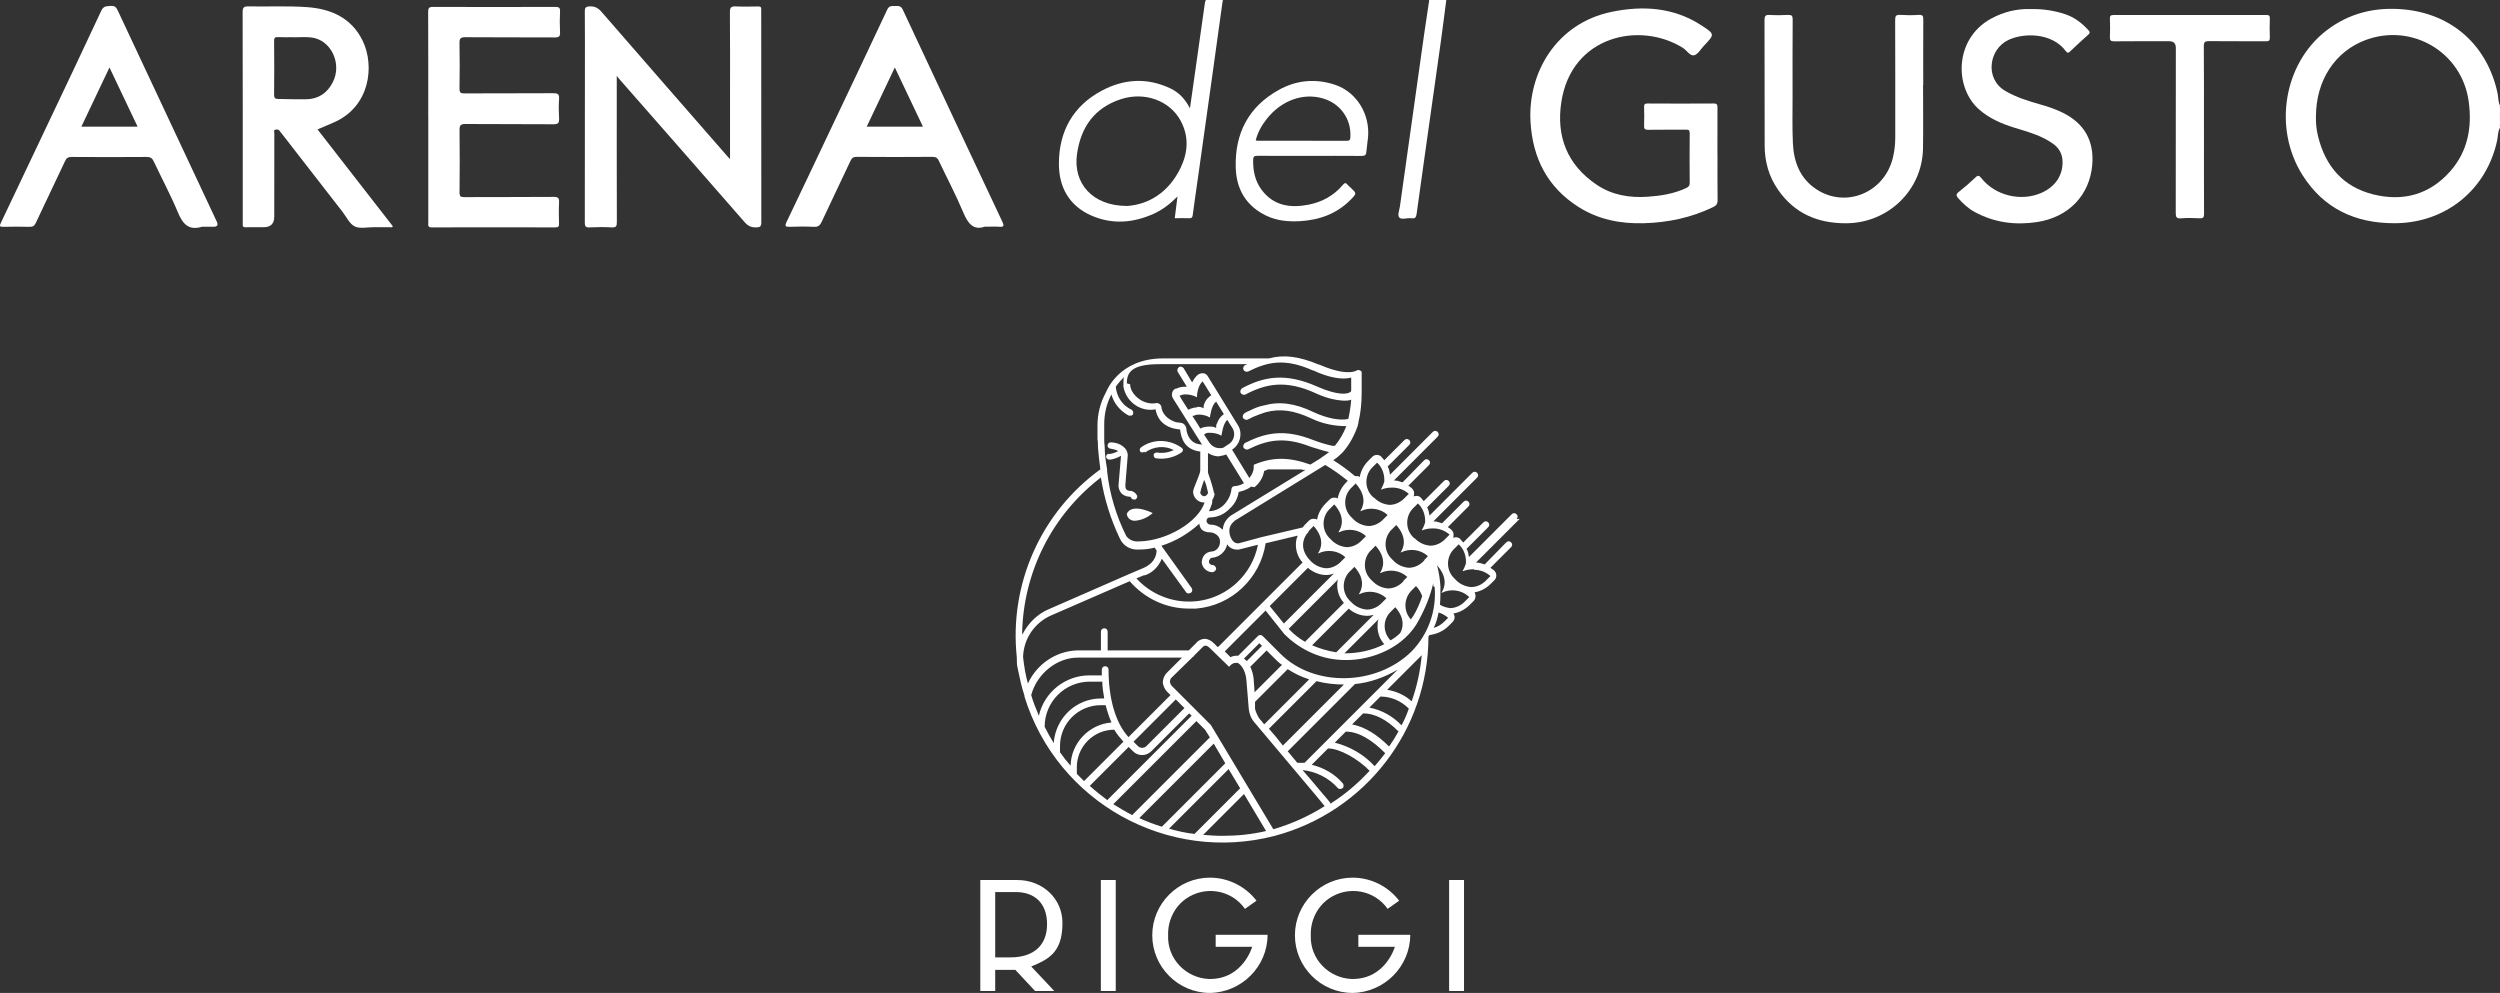<?xml version="1.0" encoding="UTF-8"?>
<svg id="Livello_2" data-name="Livello 2" xmlns="http://www.w3.org/2000/svg" viewBox="0 0 778.56 309.22">
  <rect x="0" y="0" width="778.56" height="309.22" fill="#333333" stroke="none"/>
  <defs>
    <style>
      .cls-1 {
        fill: #fff;
      }
    </style>
  </defs>
  <g id="Livello_2-2" data-name="Livello 2">
    <g>
      <g>
        <path class="cls-1" d="M380.85,0c-.02.11-.04.22-.07.33-1.78.72-3.56.78-5.33-.05.01-.1.03-.19.04-.29,1.78,0,3.57,0,5.35,0Z"/>
        <path class="cls-1" d="M445.04.33c0-.11,0-.22,0-.33,1.78,0,3.57,0,5.35,0,0,.11,0,.22,0,.32-1.78.75-3.55.74-5.33,0Z"/>
        <path class="cls-1" d="M778.27,35.36c.11-.72-.37-1.52.29-2.17v2.19c-.11.14-.2.14-.29-.02Z"/>
        <path class="cls-1" d="M778.56,39.14c-.65-.65-.17-1.45-.29-2.17.09-.15.18-.17.29-.02v2.19Z"/>
        <path class="cls-1" d="M778.56,36.95c-.1,0-.19,0-.29.02,0-.53,0-1.07,0-1.61.1.02.19.02.29.02v1.57Z"/>
        <path class="cls-1" d="M227.35,49.55c0-6.88,0-13.34,0-19.81,0-8.66.04-17.32-.04-25.98-.01-1.5.46-1.82,1.84-1.76,2.3.1,4.61.05,6.92.01.74-.01,1.09.19.99.96-.03.2,0,.42,0,.63,0,21.86-.01,43.72.03,65.59,0,1.3-.31,1.61-1.61,1.63-1.55.02-2.55-.45-3.58-1.63-13.05-14.97-26.15-29.88-39.24-44.81-.1-.12-.19-.24-.59-.75v2.02c0,14.51-.02,29.01.03,43.52,0,1.26-.22,1.71-1.59,1.64-2.3-.13-4.62-.11-6.92,0-1.19.05-1.47-.29-1.47-1.46.04-15.81.03-31.62.03-47.43,0-6.1.03-12.21-.03-18.31-.01-1.18.24-1.57,1.53-1.62,1.65-.07,2.67.53,3.71,1.74,13.01,14.99,26.08,29.94,39.13,44.9.19.22.4.44.86.94Z"/>
        <path class="cls-1" d="M133.37,36.44c0-10.91.02-21.81-.03-32.72,0-1.18.23-1.57,1.52-1.57,12.69.05,25.38.05,38.07,0,1.15,0,1.54.24,1.48,1.45-.11,2.13-.11,4.28,0,6.42.07,1.29-.3,1.65-1.62,1.64-9.28-.06-18.56.01-27.84-.07-1.59-.01-1.88.46-1.85,1.92.09,4.69.07,9.39,0,14.09-.02,1.15.28,1.5,1.48,1.49,9.23-.05,18.46,0,27.69-.06,1.35,0,1.95.21,1.84,1.74-.15,2.02-.12,4.07,0,6.1.08,1.39-.27,1.84-1.77,1.83-9.12-.08-18.25,0-27.37-.08-1.57-.01-1.88.45-1.86,1.92.08,6.47.07,12.94,0,19.41-.01,1.21.34,1.44,1.48,1.44,9.28-.05,18.56.01,27.84-.07,1.46-.01,1.74.43,1.67,1.74-.11,2.19-.06,4.38-.01,6.57.02.83-.14,1.2-1.1,1.19-12.85-.03-25.69-.04-38.54,0-1.34,0-1.07-.78-1.07-1.52,0-10.96,0-21.92,0-32.87Z"/>
        <path class="cls-1" d="M534.87,48.07c0,4.75-.04,9.5.03,14.24.02,1.13-.4,1.7-1.34,2.16-6.84,3.32-14.1,4.84-21.68,5.05-7.23.2-14.08-1.14-20.25-5.04-9.75-6.16-14.33-15.28-14.99-26.53-.89-15.23,8.01-30.7,25.26-34.26,9.7-2.01,19.32-1.43,27.98,4.22,4.19,2.73,4.16,2.78.79,6.31-1.01,1.06-1.88,2.7-3.08,3-1.25.31-2.24-1.51-3.44-2.27-13.33-8.41-34.74-3.9-37.91,16.81-1.64,10.69,1.8,19.56,11,25.77,4.78,3.22,10.22,4.14,15.9,3.74,4.14-.29,8.21-.93,12.02-2.73.76-.36,1.07-.76,1.06-1.64-.05-5.11-.05-10.23,0-15.34.01-.99-.28-1.21-1.23-1.19-3.88.05-7.76-.03-11.64.05-1.15.02-1.39-.33-1.34-1.4.09-1.87.06-3.76,0-5.63-.02-.83.14-1.17,1.09-1.16,6.87.04,13.74.05,20.6,0,1.08,0,1.16.43,1.16,1.29-.03,4.85-.01,9.7-.01,14.56Z"/>
        <path class="cls-1" d="M598.89,26.5c0,6.57.08,13.15-.02,19.72-.2,12.97-10.82,23.23-23.86,23.31-8.89.06-16.15-3.03-21.28-10.43-2.85-4.1-4.16-8.74-4.17-13.7-.04-13.04,0-26.08-.05-39.13,0-1.31.32-1.7,1.63-1.62,1.88.12,3.78.1,5.66,0,1.16-.06,1.49.25,1.48,1.45-.06,7.98-.04,15.96-.03,23.94,0,4.8-.12,9.6.09,14.39.25,5.86,2.12,11.08,7.3,14.5,9.1,6.02,21.07,1.16,23.8-9.61.54-2.13.79-4.3.79-6.5,0-12.21.02-24.41-.03-36.62,0-1.19.25-1.64,1.53-1.56,1.93.12,3.88.13,5.81,0,1.27-.08,1.43.39,1.42,1.49-.05,6.78-.02,13.56-.02,20.35h-.05Z"/>
        <path class="cls-1" d="M632.41,2.82c3.79-.07,7.24.47,10.61,1.56,2.97.96,5.34,2.79,7.41,5.07.49.54.48.85-.1,1.36-1.93,1.69-3.79,3.45-5.65,5.2-.51.48-.8.62-1.31-.06-4.3-5.81-13.05-5.79-17.87-3.52-6.2,2.91-7.39,12.09-1.11,15.82,3.47,2.06,7.24,3.21,11.06,4.29,2.42.68,4.78,1.48,7.04,2.61,6.65,3.32,9.71,8.77,9.09,16.17-.8,9.49-7.37,16.35-17.24,17.84-6.76,1.02-13.26.17-19.33-3.12-2-1.08-3.66-2.59-5.15-4.29-.67-.76-.79-1.24.12-1.96,1.81-1.42,3.55-2.93,5.21-4.52.84-.79,1.19-.62,1.85.21,4.28,5.41,12.24,7.37,18.59,4.63,4.33-1.86,6.74-5.35,6.7-9.64-.02-2.35-.94-4.22-2.85-5.62-3.66-2.68-7.99-3.79-12.23-5.11-3.98-1.24-7.73-2.86-10.91-5.65-7.78-6.82-7.72-21.88,3.54-28.18,4-2.23,8.25-3.23,12.54-3.09Z"/>
        <path class="cls-1" d="M686.37,40.44c0,8.71-.02,17.42.02,26.14,0,1.04-.18,1.46-1.34,1.4-1.93-.11-3.89-.15-5.81.01-1.5.13-1.66-.47-1.66-1.75.04-17.11.03-34.22.03-51.33q0-2.07-2.04-2.07c-5.71,0-11.43-.03-17.14.03-1.14.01-1.4-.32-1.35-1.39.09-1.87.06-3.76,0-5.63-.02-.83.13-1.17,1.08-1.17,15.88.03,31.77.03,47.65,0,.81,0,1.09.19,1.07,1.03-.06,1.98-.08,3.97,0,5.95.04.98-.27,1.21-1.22,1.2-5.87-.05-11.74.02-17.61-.05-1.31-.02-1.75.21-1.73,1.65.08,8.66.04,17.32.04,25.98Z"/>
        <path class="cls-1" d="M445.04.33c1.78,0,3.56,0,5.33,0-.56,4.28-1.09,8.56-1.69,12.84-1.62,11.6-3.27,23.2-4.91,34.8-.88,6.24-1.77,12.47-2.61,18.71-.14,1.01-.52,1.49-1.57,1.28-.1-.02-.21,0-.31,0-1.23-.12-2.91.57-3.57-.3-.53-.69.1-2.28.27-3.46,2.5-17.84,5.01-35.67,7.53-53.51.49-3.45,1.02-6.9,1.54-10.35Z"/>
        <path class="cls-1" d="M778.56,32.88c-.63-1.21-.49-2.58-.76-3.86-3.18-14.83-14.07-24.68-29.23-26.09-8.81-.82-17,1.11-24.1,6.6-13.23,10.23-16.63,30.3-7.47,44.91,6.59,10.5,16.46,15.11,28.74,15.08,15.83-.03,28.62-10.35,31.93-25.75.29-1.33.17-2.76.88-4v-.63c-.34-.72-.08-1.48-.16-2.22,0-.5,0-1.01,0-1.51.08-.73-.18-1.49.16-2.21v-.31ZM762.98,53.43c-6.43,7.23-14.72,9.42-23.96,7.09-9.33-2.35-14.8-8.74-17.09-17.93-.53-2.13-.76-4.31-.69-6.23,0-11.34,5.95-20.38,15.54-23.92,14.46-5.33,29.91,3.86,32.02,19.07,1.13,8.12-.26,15.67-5.82,21.93Z"/>
        <path class="cls-1" d="M98.86,40.31c1.74-.74,3.35-1.44,4.98-2.13,11.41-4.87,12.9-17.65,9.11-25.46-3.46-7.13-9.81-9.97-17.35-10.5-6.07-.43-12.16-.11-18.23-.23-1.42-.03-1.81.33-1.81,1.78.05,21.76.04,43.51.04,65.27,0,.26.03.53,0,.78-.11.77.24.97.98.95,1.83-.04,3.67-.01,5.5-.01q3.33,0,3.33-3.28c0-8.66,0-17.32.02-25.98,0-.39-.31-1,.4-1.14.53-.1,1.03-.03,1.35.52.21.36.51.66.77.99,6.25,8.04,12.49,16.09,18.74,24.13,1.22,1.57,2.16,3.71,3.77,4.51,1.6.79,3.89.23,5.87.25,1.63.01,3.25.02,4.88-.01.37,0,.83.24,1.14-.27-7.82-10.05-15.63-20.1-23.46-30.17ZM86.69,30.83c-.89-.01-1.34-.22-1.33-1.32.07-5.58.06-11.16,0-16.74,0-.96.22-1.26,1.21-1.21,1.62.09,3.25.02,4.87.02v.04c1.78,0,3.58-.14,5.34.03,6.28.61,9.9,8.19,6.81,14.06-1.76,3.35-4.49,5.15-8.27,5.21-2.88.05-5.76-.06-8.64-.1Z"/>
        <path class="cls-1" d="M312.18,69.1c-10.39-22.03-20.75-44.08-31.06-66.15-.59-1.27-1.46-1.07-2.41-1.07-.95,0-1.79-.18-2.39,1.09-6.06,12.96-12.23,25.88-18.36,38.81-4.33,9.12-8.64,18.25-13.01,27.36-.6,1.26-.38,1.54.98,1.49,2.51-.09,5.04-.12,7.55.01,1.35.07,1.92-.49,2.43-1.6,2.95-6.32,5.98-12.6,8.94-18.92.43-.91.9-1.28,1.98-1.27,7.86.06,15.73.06,23.59,0,1.08,0,1.55.37,1.98,1.28,2.51,5.32,5.28,10.53,7.55,15.95,1.46,3.49,3.18,5.75,6.68,4.52,1.96,0,3.28-.08,4.58.02,1.45.11,1.53-.32.96-1.53ZM269.91,39.45c2.95-6.21,5.8-12.2,8.76-18.44,2.98,6.28,5.84,12.3,8.76,18.44h-17.52Z"/>
        <path class="cls-1" d="M67.51,69.01C57.22,47.11,46.93,25.21,36.68,3.29c-.48-1.03-.97-1.55-2.18-1.44-1.22.11-2.23-.08-2.96,1.48-5.61,12.09-11.35,24.11-17.06,36.15-4.72,9.97-9.44,19.94-14.2,29.9-.49,1.03-.41,1.29.78,1.26,2.72-.07,5.45-.07,8.18,0,.98.02,1.47-.29,1.89-1.18,3.02-6.46,6.13-12.88,9.15-19.33.44-.95.96-1.25,2.01-1.25,7.81.05,15.62.06,23.43,0,1.19,0,1.71.41,2.19,1.44,2.45,5.23,5.2,10.33,7.42,15.65,1.5,3.59,3.26,5.96,7.57,4.65,1.21,0,2.41,0,3.62,0q1.74,0,.99-1.6ZM25.34,39.44c2.91-6.12,5.75-12.12,8.75-18.43,2.97,6.25,5.82,12.23,8.76,18.43h-17.51Z"/>
        <path class="cls-1" d="M375.45.29c-.06.14-.17.28-.19.43-.97,6.86-1.94,13.72-2.91,20.57-.56,3.99-1.13,7.99-1.77,12.46-1.52-2.96-3.46-4.96-6.06-6.2-7.25-3.46-14.52-2.99-21.42.7-8.96,4.78-13.29,12.66-13.33,22.65-.03,7.35,3.15,13.18,10.14,16.24,6.45,2.82,12.97,2.31,19.33-.54,2.83-1.27,5.23-3.15,7.46-5.41-.28,2.22-.56,4.44-.85,6.76,1.61,0,3.07-.03,4.53.01.72.02.96-.2,1.06-.94.46-3.62,1.02-7.22,1.52-10.83,1.52-10.83,3.04-21.66,4.56-32.49,1.09-7.79,2.16-15.57,3.24-23.36-1.78-.02-3.55-.03-5.33-.05ZM367.62,52.36c-3.65,7.51-9.85,11.34-16.62,11.78-10.79,0-16.9-7.05-15.59-16.2,1.19-8.34,5.41-14.36,13.65-17.05,7.44-2.43,15.26.45,18.64,6.75,2.63,4.89,2.27,9.9-.08,14.72Z"/>
        <path class="cls-1" d="M415.79,26.41c-5.99-2-11.95-1.5-17.47,1.55-9.55,5.27-13.82,13.66-13.48,24.33.21,6.74,3.32,11.96,9.64,14.94,3.26,1.53,6.74,1.84,10.28,1.65,6.17-.34,11.66-2.33,16.03-6.85,1.72-1.78,1.7-1.81-.04-3.47-.38-.36-.81-.68-1.14-1.08-.57-.71-.92-.49-1.43.12-2.8,3.32-6.46,5.32-10.66,6.14-5.67,1.11-10.9.38-14.64-4.65-2.05-2.76-2.66-5.93-2.62-9.3.01-1.07.39-1.27,1.37-1.27,5.4.04,10.8.02,16.2.02,5.4,0,10.8-.03,16.2.02.98,0,1.41-.25,1.48-1.25.12-1.5.4-3,.53-4.5.66-7.25-3.55-14.15-10.26-16.4ZM420.55,42.69c-.04.79-.19,1.17-1.14,1.16-9.27-.04-18.53-.02-27.8-.03-.15,0-.3-.06-.55-.11.62-2.49,1.84-4.64,3.39-6.62,4.54-5.79,11.33-8.27,17.57-6.43,5.44,1.61,8.84,6.43,8.52,12.02Z"/>
      </g>
      <g>
        <path class="cls-1" d="M376.79,309.22c-9.87,0-17.95-8.08-17.95-17.95s8.08-17.95,17.95-17.95c5.68,0,11.07,2.69,14.51,7.18l-3.59,2.54c-4.19-5.98-12.42-7.33-18.4-3.14-3.59,2.54-5.68,6.88-5.53,11.37-.3,7.33,5.53,13.31,12.72,13.61h.3c10.32,0,13.16-10.02,13.16-10.02h-11.37v-3.74h16.16c0,9.87-8.08,17.95-17.95,18.1M421.22,309.22c-9.87,0-17.95-8.08-17.95-17.95s8.08-17.95,17.95-17.95c5.68,0,11.07,2.69,14.51,7.18l-3.59,2.54c-4.19-5.98-12.42-7.33-18.4-3.14-3.59,2.54-5.68,6.88-5.53,11.37-.3,7.33,5.53,13.31,12.72,13.61h.3c10.32,0,13.16-10.02,13.16-10.02h-11.37v-3.74h16.16c0,9.87-8.08,17.95-17.95,18.1M451.29,274.06h4.64v34.56h-4.64v-34.56ZM342.83,274.06h4.64v34.56h-4.64s0-34.56,0-34.56ZM322.34,308.62l-6.13-6.58h-6.28v6.58h-4.64v-34.56h11.52c7.93,0,14.06,5.83,14.06,13.31s-2.69,10.47-7.63,12.72l-2.09.9,7.18,7.63s-5.98,0-5.98,0ZM309.77,298.15h4.94c7.18,0,11.37-3.74,11.37-10.32s-3.89-10.02-9.72-10.02h-6.43v20.34h-.15Z"/>
        <path class="cls-1" d="M345.67,141.37c.9-.15,1.8-.45,2.54-.9-.75-.45-1.5-.6-2.39-.75-.45,0-.9-.45-.9-.9,0-.6.45-1.05.9-1.05h0c1.8,0,3.44.6,4.64,1.94.45.6.75,1.35.75,2.09l-.75,9.27c0,.45,0,.9.3,1.35.3.3.75.45,1.2.45.9,0,1.65.6,2.09,1.35.3.45,0,1.05-.45,1.35h-.45c-.3,0-.75-.15-.9-.6,0-.15-.3-.3-.6-.3-.9,0-1.94-.45-2.54-1.2-.6-.75-.9-1.8-.75-2.69l.75-8.83c-1.05.6-2.24,1.05-3.44,1.2-.6,0-1.05-.3-1.2-.75v-.15c0-.45.3-.9.75-.9M356.59,140.92c2.69-1.94,6.13-2.24,8.98-.75-1.65.75-3.44,1.05-5.24.75-.6,0-1.05.3-1.05.75,0,.6.3,1.05.75,1.05h0c2.84.45,5.83-.3,8.08-1.94.3-.3.45-.9,0-1.2l-.15-.15c-3.74-2.69-8.83-2.84-12.57-.15-.45.3-.6.9-.3,1.35h0c.3.3.9.45,1.2,0M350.91,160.07c.15,1.35,1.35,2.24,2.69,2.09,1.94-.15,3.89-1.05,5.39-2.39-7.18-3.29-8.08.3-8.08.3M473.28,161.57l-13.61,13.61c.9,0,1.8.3,2.69.6h0l6.73-6.88c.45-.45,1.05-.45,1.5,0s.45,1.05,0,1.5l-6.43,6.43c.3.3.75.45,1.05.75.9.75,1.05,2.09.3,2.99h0l-1.2,1.2c-1.35,1.35-3.14,2.39-5.09,2.69.15.3.3.75.3,1.05,0,.6-.15,1.2-.6,1.65l-1.2,1.2c-1.35,1.35-3.14,2.39-5.09,2.69.6.9.45,1.94-.3,2.69l-1.2,1.2c-1.65,1.65-3.74,2.54-5.98,2.84,0,0-.15.3-.3.45,0,29.17-19.75,54.6-47.87,62.08h0c-33.36,8.68-67.77-10.47-77.94-43.38v-.3c-.9-2.69-1.5-5.53-2.09-8.38-.3-1.2-.3-2.39-.3-3.59-2.39-22.74,7.48-45.03,26.03-58.49-.3-2.39-.6-4.64-.75-6.88,0-.9,0-1.8-.15-2.54v-4.34c0-3.44.9-7.03,2.54-10.02.3-.6,4.04-10.77,17.95-10.77h32.91c4.49-1.2,9.13-.75,15.56,1.94h.15c5.09,2.24,9.42,2.99,11.67,1.8.6-.3,1.2,0,1.5.45v5.83h0v.6c0,3.14-.3,6.43-1.05,9.42h0v.3s0,.15-.15.3v.3h0c-1.05,2.99-2.54,5.83-4.64,8.23h0c-.15.15-.3.3-.45.45-.75.75-1.65,1.5-2.54,2.09,2.39,1.5,4.64,3.14,6.73,4.94h.45c.45,0,.75,0,1.05.3.3-1.94,1.35-3.74,2.69-5.09l1.2-1.2c.45-.45.9-.6,1.5-.6h0c.6,0,1.2.3,1.5.75.3.3.45.6.75.9l6.28-6.28c.45-.45,1.05-.45,1.5,0s.45,1.05,0,1.5h0l-6.73,6.73c.45.75.6,1.65.75,2.54l13.31-13.31c.45-.45,1.05-.45,1.5,0s.45,1.05,0,1.5l-13.61,13.61c.9,0,1.8.3,2.69.6h0l6.73-6.88c.45-.45,1.05-.45,1.5,0s.45,1.05,0,1.5h0l-6.43,6.43c.45.3.75.45,1.05.75.45.45.75.9.75,1.5,0,.3,0,.75-.15,1.05.3,0,.6-.15.9-.15h0c.6,0,1.2.3,1.5.75.3.3.45.6.75.9l6.28-6.28c.45-.45,1.05-.45,1.5,0s.45,1.05,0,1.5h0l-6.73,6.73c.45.75.6,1.65.75,2.54l13.31-13.31c.45-.45,1.05-.45,1.5,0s.45,1.05,0,1.5h0l-13.61,13.61c.9,0,1.8.3,2.69.6h0l6.73-6.73c.45-.45,1.05-.45,1.5,0s.45,1.05,0,1.5h0l-6.43,6.43c.45.3.75.45,1.05.75.45.45.75.9.75,1.5,0,.3,0,.75-.15,1.05.3,0,.6-.15.9-.15h0c.6,0,1.2.3,1.5.75.3.3.45.6.75.9l6.28-6.28c.45-.45,1.05-.45,1.5,0s.45,1.05,0,1.5h0l-6.73,6.73c.45.75.6,1.65.75,2.54l13.31-13.31c.45-.45,1.05-.45,1.5,0s.45,1.05,0,1.5M440.51,167.55c1.2,1.35,2.99,2.24,4.94,2.39,1.8,0,3.59-.9,4.79-2.24l1.2-1.2c-1.35-1.2-3.14-1.94-5.09-1.94h0c-1.2,0-2.39.15-3.44.6h-.15c.45-.75.75-1.5,1.05-2.39h0c.15-2.24-.6-4.49-2.24-5.98l-1.2,1.2c-2.69,2.39-2.84,6.58-.45,9.13.15.15.45.45.6.6M438.72,220.66c-2.39-2.39-5.53-3.74-8.83-3.74l-3.44,3.44c3.89.75,7.33,2.69,10.02,5.53.9-1.65,1.65-3.44,2.24-5.09M435.43,227.69c-3.59-3.59-7.33-5.53-10.92-5.53l-3.44,3.44c4.04.75,7.93,3.29,11.52,6.88,1.05-1.5,2.09-3.14,2.99-4.79M431.24,234.42h0c-3.74-3.74-7.93-6.58-12.12-6.58l-3.44,3.44c4.79,1.2,9.13,3.74,12.42,7.33,1.2-1.35,2.24-2.69,3.29-4.04M439.62,218.41c1.65-4.64,2.69-9.42,3.14-14.36l-10.77,10.77c2.84.45,5.53,1.65,7.63,3.59M435.28,208.54c-4.04,2.39-8.68,4.04-13.31,4.49l-20.94,20.94c1.05,1.2,1.94,2.39,2.99,3.59h2.24l29.17-29.17-.15.15ZM418.67,213.18c-2.84,0-5.83-.3-8.68-1.05l-14.81,14.81c1.35,1.5,2.84,3.29,4.34,5.24l19-19h.15ZM407.6,211.53c-2.39-.75-4.49-1.8-6.58-3.14l-10.17,10.17v2.24c.3,1.05.75,2.09,1.35,2.99.45.45.9,1.05,1.5,1.8l13.91-13.91v-.15ZM399.23,207.05c-.9-.6-1.65-1.35-2.39-2.09l-2.39-2.39-5.09,5.09c.6,1.2.9,2.39,1.05,3.74h0l.3,4.19s8.53-8.53,8.53-8.53ZM392.94,201.06l-.75-.75-4.79,4.79c.3.3.6.45.9.75l4.79-4.79h-.15ZM385.31,206.45h-.6c-.45,0-1.05.3-1.35.6l-.6.6-5.83-5.68c-.6-.6-1.05-.9-1.5-.9s-.6.15-1.05.6l-2.54,2.54c0,.15-.15.3-.3.3l-6.58,6.43c-.45.3-.6.9-.6,1.35s.3,1.05.6,1.35l12.12,12.12,19.45,32.46h.15c5.53-1.65,10.92-4.04,15.86-7.18,0-.15-16.6-19.75-21.84-26.03-1.05-1.2-1.65-2.69-1.8-4.19l-.75-9.13c-.3-3.14-1.8-4.94-2.99-5.39M372,259.7l14.21-14.21-3.59-5.98-18.55,18.55c2.54.75,5.24,1.35,7.93,1.65M361.83,257.46l19.75-19.75-3.59-6.13-23.19,23.19c2.24,1.05,4.64,1.94,7.03,2.69M352.7,253.72l24.08-24.08-1.5-2.39-2.69-2.69-25.88,25.88c1.94,1.2,3.89,2.39,5.98,3.44M344.92,249.08l26.18-26.18-.75-.75-11.82,11.82c-1.5,1.5-4.04,1.65-5.68,0l-1.35-1.35-12.12,12.12c1.8,1.65,3.59,2.99,5.53,4.49M333.41,238.46c.15-7.03,5.68-12.87,12.72-13.46-.75-1.8-1.35-3.59-1.8-5.39h-1.5c-7.03,0-12.72,5.68-12.72,12.72v1.94h0c1.05,1.5,2.09,2.84,3.29,4.19M328.17,231.28c.6-7.78,7.03-13.76,14.66-13.76h1.05c-.3-1.8-.6-3.59-.6-5.24h-3.89c-7.78,0-14.06,6.28-14.06,14.06h0c.9,1.8,1.8,3.44,2.84,5.09M351.51,229.48l13.01-13.01-1.05-1.05c-.75-.75-1.2-1.8-1.35-2.84,0-1.05.45-2.24,1.2-2.99l4.79-4.79h-32.46c-6.43,0-12.72,4.94-14.51,11.67.6,2.09,1.5,4.34,2.39,6.43,1.65-7.33,8.23-12.57,15.71-12.57h3.89v-1.8c0-.6.45-1.05,1.05-1.05s1.05.45,1.05,1.05h0c0,8.83,2.09,16.6,6.28,21.09M353,230.98l1.35,1.35c.75.75,1.94.75,2.69,0l11.82-11.82-2.69-2.69-13.16,13.16ZM379.48,201.36l26.18-26.18c-1.35-1.5-2.09-3.44-2.09-5.54,0-1.05.15-1.94.6-2.84l-10.02,2.39c-1.65,10.92-10.62,19.45-21.69,20.34h-2.24c-7.03,0-13.76-3.14-18.4-8.53l-24.38,10.62c-5.24,2.24-8.68,7.33-8.83,13.01.3,2.69.75,5.53,1.5,8.23,2.84-6.13,8.83-10.17,15.56-10.32h7.18v-5.83c0-.6.45-1.05,1.05-1.05s1.05.45,1.05,1.05v5.83h25.28l2.39-2.39h0c.6-.75,1.65-1.2,2.54-1.2,1.05,0,2.09.6,2.84,1.35h0l1.2,1.2.3-.15ZM356.44,179.07l-2.54,1.05c8.23,8.98,22.14,9.72,31.12,1.5,3.44-3.14,5.83-7.33,6.73-11.97l-5.98,1.5h-.6c-1.2,0-2.39-.6-2.99-1.65-.45,2.24-2.39,4.04-4.64,4.19-.3,0-.6.15-.75.45-.15.15-.3.45-.3.75s.15.6.3.75.45.3.75.3c.6,0,1.05.45,1.2,1.05,0,.6-.45,1.05-1.05,1.2h-.15c-1.65,0-3.14-1.35-3.29-2.99,0-1.8,1.2-3.29,2.99-3.44,1.65,0,2.84-1.65,2.69-3.29,0-.75-.45-1.5-1.05-1.94-.6-.45-1.35-.75-2.09-.75-1.05,0-2.09-.3-2.69-1.05-.3-.45-.6-1.05-.6-1.65-3.44,3.14-7.48,5.53-11.82,6.88l9.42,13.16c.3.45.3,1.2-.3,1.5-.45.3-1.2.3-1.5-.3l-7.48-10.32c-1.05,2.54-2.99,4.49-5.53,5.24M371.25,129.41l1.65,2.54.9,1.5c.9-.45,1.8-.6,2.84-.6.75,0,1.5,0,2.09.45,0-.6,0-1.05.3-1.5.15-.45.45-1.05.75-1.5s.75-.9,1.35-1.35h0l-1.2-1.94-1.2-1.94h0c-1.5,1.2-1.8,4.19-1.94,4.94h0c-1.05-.6-2.24-.9-3.44-.9-.6,0-1.2.15-1.8.45M372.75,126.71c.75,0,1.35,0,2.09.45v-.75c.3-1.2.9-2.24,1.94-2.99,0,0,.3-.3.45-.3l-2.69-4.34c-1.5,1.2-1.8,4.19-1.8,4.94h0c-1.05-.6-2.39-.9-3.59-.9-.6,0-1.2.15-1.8.45l.6,1.05,2.09,3.29c.9-.45,1.94-.75,2.84-.75M374.99,135.39l1.5,2.24c.75,1.2,1.94,1.94,3.29,1.94.6,0,1.2,0,1.65-.45h0l.9-.6c1.8-.9,2.54-3.14,1.65-4.94h0l-1.8-2.84h0c-1.35,1.35-1.65,4.34-1.8,4.94h0c-1.05-.6-2.24-.9-3.59-.9h0c-.6,0-1.2,0-1.65.45M373.8,153.34c0,.6.6,1.2,1.2,1.2s1.2-.6,1.2-1.2c-.3-1.35-.6-2.69-1.2-3.89-.45,1.2-.9,2.54-1.2,3.89M378.28,153.49c0,.75-.3,1.5-.75,2.24,0,.6,0,1.2-.3,1.65-.15.6-.45,1.2-.75,1.8h.15c1.8,0,3.59-.9,4.79-2.24,1.2-1.35,1.94-2.99,2.09-4.64,0-.45.45-.9.9-.9,1.05,0,2.09-.45,2.99-.9l-5.53-8.98c-.75.3-1.5.45-2.39.6-1.2,0-2.39-.45-3.29-1.05v5.68c0,.3,0,.6.15.9.75,2.09,1.35,4.04,1.8,6.13M389.65,151.55c-1.2.9-2.54,1.35-3.89,1.65-.3,1.94-1.2,3.74-2.69,5.09-1.65,1.8-3.89,2.84-6.28,2.84-.6,0-1.05.45-1.05,1.05h0c0,.6.45,1.05,1.05,1.2h.15c1.35,0,2.54.45,3.59,1.35,0,0,.15,0,.3.3,0-1.8,1.05-3.44,2.54-4.49l23.19-14.21h-.6c-.15,0-.45,0-.6-.15h-10.62c-.15.15-.3.3-.45.3s-.3,0-.45.15h-.15c-.3,1.94-1.35,3.74-2.84,4.94l-.15.15h0M384.42,162.32c-1.2.9-1.8,2.24-1.5,3.74,0,.45.15.75.3,1.2.6,1.35,1.35,1.94,2.24,1.94h.3l7.18-1.94h0l12.72-2.99c.3-.3.45-.6.75-.9l1.2-1.2c.45-.45.9-.6,1.5-.6h0c.45,0,.75,0,1.05.3.3-1.94,1.35-3.74,2.69-5.09l1.2-1.2c.45-.45.9-.6,1.5-.6h0c.45,0,.75,0,1.05.3.3-1.94,1.35-3.74,2.69-5.09l.45-.45c-2.24-1.8-4.49-3.44-7.03-4.94l-28.42,17.5h.15ZM416.88,165.61c.9-1.35,2.24-4.49-1.35-8.53l-1.2,1.2c-2.69,2.39-2.84,6.58-.45,9.13.15.15.45.45.6.6,1.2,1.35,2.99,2.24,4.94,2.39,1.8,0,3.59-.9,4.79-2.24l1.2-1.2c-2.24-2.09-5.68-2.54-8.38-1.2h-.15M408.05,174.58c1.2,1.35,2.99,2.24,4.94,2.39,1.8,0,3.59-.9,4.79-2.24l1.2-1.2c-2.24-2.09-5.68-2.54-8.38-1.2h-.15c.9-1.35,2.24-4.49-1.35-8.53l-1.2,1.2s-.15.15-.45.6c0,.3-.3.45-.45.6-1.2,1.65-2.39,4.94,1.2,8.53M395.34,188.65l4.49,5.53,15.56-15.56c-.75.3-1.65.45-2.39.45-2.09,0-4.19-.9-5.68-2.24l-11.97,11.97v-.15ZM401.17,195.83h.15c1.5,1.65,3.29,2.99,5.09,4.04l12.12-12.12c-1.35-1.5-2.09-3.44-2.09-5.53,0-.6,0-1.2.3-1.8l-15.41,15.41h-.15ZM408.5,200.91c2.39,1.05,4.94,1.8,7.63,2.24l11.67-11.67c-.6.15-1.35.3-2.09.3-2.09,0-4.19-.9-5.68-2.24l-11.52,11.52v-.15ZM418.82,203.46h0c4.19,0,8.53-.9,12.27-2.84-1.35-1.5-2.09-3.44-2.09-5.53,0-.75,0-1.5.3-2.24l-10.62,10.62h.15ZM431.69,186.25c-2.24-2.09-5.68-2.54-8.38-1.2h-.15c.9-1.35,2.24-4.49-1.35-8.53l-1.2,1.2c-2.69,2.39-2.84,6.58-.45,9.13.15.15.3.45.6.6,1.2,1.35,2.99,2.24,4.94,2.39,1.8,0,3.59-.9,4.79-2.24l1.2-1.2v-.15ZM433.04,199.42c1.05-.6,2.09-1.35,2.99-2.24.9-1.5,1.65-4.49-1.5-8.08l-1.2,1.2c-2.69,2.39-2.84,6.43-.3,9.13h0M437.07,180.87l1.2-1.2c-2.24-2.09-5.68-2.54-8.38-1.2h-.15c.9-1.35,2.24-4.49-1.35-8.53l-1.2,1.2c-2.69,2.39-2.84,6.58-.45,9.13.15.15.3.45.6.6,1.2,1.35,2.99,2.24,4.94,2.39,1.8,0,3.59-.9,4.79-2.24M439.47,192.83c.15-.3.3-.6.6-.9,1.2-1.94,2.09-4.04,2.84-6.28-.45-1.2-1.05-2.24-1.94-3.14l-1.2,1.2c-2.54,2.39-2.84,6.43-.45,9.13M443.66,174.28l.9-.9v-.3c-2.24-1.94-5.53-2.39-8.23-1.05h-.15c.9-1.35,2.24-4.49-1.35-8.53l-1.2,1.2c-2.69,2.39-2.84,6.58-.45,9.13l.6.6c1.2,1.35,2.99,2.24,4.94,2.39,1.8,0,3.59-.9,4.79-2.24M427.8,154.84c1.2,1.35,2.99,2.24,4.94,2.39,1.8,0,3.59-.9,4.79-2.24l1.2-1.2c-1.35-1.2-3.14-1.94-5.09-1.94-1.2,0-2.39.15-3.44.6h-.15c.45-.75.75-1.5,1.05-2.39.15-2.24-.6-4.49-2.24-5.98l-1.2,1.2c-2.69,2.39-2.84,6.58-.45,9.13.15.15.45.45.6.6M422.26,150.5l-1.2,1.2c-2.69,2.39-2.84,6.58-.45,9.13.15.15.45.45.6.6,1.2,1.35,2.99,2.24,4.94,2.39,1.8,0,3.59-.9,4.79-2.24l1.2-1.2c-2.24-2.09-5.68-2.54-8.38-1.2h-.15c.9-1.35,2.24-4.49-1.35-8.53M351.95,119.68c0,3.14,4.19,6.73,8.23,5.83.75,0,1.35.45,1.5,1.2.15,1.35.9,2.54,1.8,3.29s1.8,1.2,2.84,1.5c.45,0,.75.15,1.2.15,1.05,0,1.8.9,1.94,1.8,0,1.05.75,4.64,4.34,4.94.3,0,.45,0,.6.15l-9.13-14.51c-.6-1.05-.3-2.39.75-2.99h.3c.9-.45,1.8-.6,2.69-.6h.6l-2.84-4.64c-.3-.6,0-1.2.45-1.5s1.05,0,1.35.3l2.69,4.49c.45-.9,1.05-1.8,1.8-2.39.45-.3.9-.45,1.35-.45h.3c.6,0,1.2.45,1.5,1.05l9.57,15.56c1.2,2.54.3,5.68-2.09,7.18l5.39,8.83c.75-.9,1.35-2.09,1.35-3.29h0v-.3h0v-.3h0v-.15h0l.15-.15c5.83-2.39,10.77-2.39,17.5,0l3.14-1.94c.15-.15.45-.3.6-.45h0c.75-.45,1.5-1.05,2.09-1.5-1.94-.45-3.74-1.05-5.68-1.65-8.38-3.29-13.61-2.09-19.45.75-.45.3-1.2,0-1.5-.45s0-1.2.45-1.5h0c6.28-3.14,12.12-4.49,21.24-.9,1.94.75,3.89,1.35,5.98,1.8h.75c1.5-1.8,2.69-3.89,3.59-6.13-3.74,0-7.48-.75-10.92-2.39-5.39-2.54-9.72-3.14-14.21-1.94-1.35.45-2.69.9-4.04,1.5-.45.3-.9.45-1.5.75-.45.3-1.2,0-1.5-.45s0-1.2.45-1.5h0c.45-.3,1.05-.6,1.5-.75,1.5-.75,2.84-1.35,4.49-1.65,4.79-1.35,9.72-.75,15.56,2.09,4.19,1.94,8.23,2.69,10.77,2.09.45-1.94.75-4.04.9-5.98-.75.3-1.5.3-2.24.3-3.14-.15-6.13-1.05-8.98-2.39-9.27-4.19-15.41-2.84-21.69.45-.45.3-1.2,0-1.5-.45s0-1.2.45-1.5h0c6.73-3.59,13.46-4.94,23.49-.45,6.13,2.69,9.27,2.39,10.17,1.65.15,0,.3-.3.3-.6v-3.89c-2.84.75-7.03,0-11.82-2.24h-.15c-8.68-3.89-14.06-2.69-20.05.3-.6.3-1.2,0-1.5-.45-.3-.6,0-1.2.45-1.5.3,0,.45-.3.75-.3h-27.38c-8.68,0-10.17,2.54-10.17,5.98M343.88,136.59c0,.75,0,1.65.15,2.54,0,2.09.3,4.49.75,7.03v.6c.75,7.03,2.84,13.91,5.98,20.2.9,1.2,2.39,1.8,3.89,1.65,8.83-.15,18.55-6.13,20.49-12.12h-.15c-1.2,0-2.24-.6-2.84-1.5-.3-.45-.6-1.2-.6-1.8,0-1.2,2.24-5.39,2.24-6.73v-5.83c-4.94-.6-5.98-4.19-6.28-6.88-5.83-.45-7.33-4.19-7.63-6.28-4.64.9-9.13-2.24-10.02-7.03v-1.05c0-.6,0-1.35.15-1.94-.9.9-1.8,1.94-2.54,2.99.3,3.14,2.09,5.83,4.94,7.18.45.3.6.75.45,1.35,0,.15-.3.3-.45.45h-.9c-2.54-1.35-4.64-3.74-5.39-6.58-1.5,2.84-2.24,5.98-2.24,9.27v4.34M318.45,197.47c1.8-3.44,4.64-6.28,8.23-7.78l24.98-10.92,3.89-1.65c2.24-.9,4.49-2.39,4.64-5.68l-.6-.9h0c-1.65.45-3.29.6-5.09.6-2.54.15-4.79-1.2-5.83-3.59-2.84-5.98-4.79-12.27-5.83-18.85-15.26,11.67-24.23,29.62-24.53,48.77M337.74,243.1l12.12-12.12c-1.05-1.2-2.09-2.39-2.84-3.74h0c-6.43,0-11.67,5.24-11.67,11.67v2.09l2.24,2.24M380.68,260.3c4.64,0,9.13-.45,13.61-1.5l-6.88-11.52-12.72,12.72c1.94.15,3.89.3,5.98.3M426.6,240.11c-3.59-3.74-9.42-7.03-13.01-7.03l-5.09,5.09c3.74.9,7.18,2.84,9.72,5.83.3.45.3,1.2-.15,1.5-.45.3-1.2.3-1.5-.15-2.84-3.14-6.73-5.09-10.92-5.53,1.94,2.24,3.74,4.34,5.09,5.98,1.94,2.24,3.29,3.89,3.29,3.89.15.15.3.45.3.6,4.49-2.84,8.53-6.28,12.12-10.17M446.35,182.51v-.9c-.9,3.89-2.39,7.63-4.34,11.22-4.49,8.98-15.11,12.87-23.04,12.72-7.18,0-13.91-2.99-19-8.08h0l-5.83-7.33-12.72,12.72,1.8,1.8c.6-.3,1.2-.45,1.94-.45h.45l6.13-6.13c.45-.45,1.05-.45,1.5,0h0l5.53,5.53c10.47,10.47,29.92,10.02,40.84-.75,5.24-5.39,7.78-12.72,7.18-20.05M450.99,192.39c-.9-.75-1.94-1.35-2.99-1.65-.3,1.65-.75,3.29-1.5,4.79,1.2-.3,2.39-1.05,3.29-1.94,0,0,1.2-1.2,1.2-1.2ZM457.42,185.8c-2.24-2.09-5.68-2.54-8.38-1.2h-.15c.9-1.35,2.24-4.49-1.35-8.53h0c.6,2.24.9,4.34,1.05,6.58,0,1.94,0,3.89-.15,5.68.9.6,2.09.9,3.14,1.05,1.8,0,3.59-.9,4.79-2.24l1.2-1.2-.15-.15ZM459.06,177.28h0c-1.2,0-2.39.15-3.44.6h-.15c.45-.75.75-1.5,1.05-2.39h0c.15-2.24-.6-4.49-2.24-5.98l-1.2,1.2c-2.69,2.39-2.84,6.58-.45,9.13.15.15.45.45.6.6,1.2,1.35,2.99,2.24,4.94,2.39,1.8,0,3.59-.9,4.79-2.24l1.2-1.2c-1.35-1.2-3.14-1.94-5.09-1.94"/>
      </g>
    </g>
  </g>
</svg>